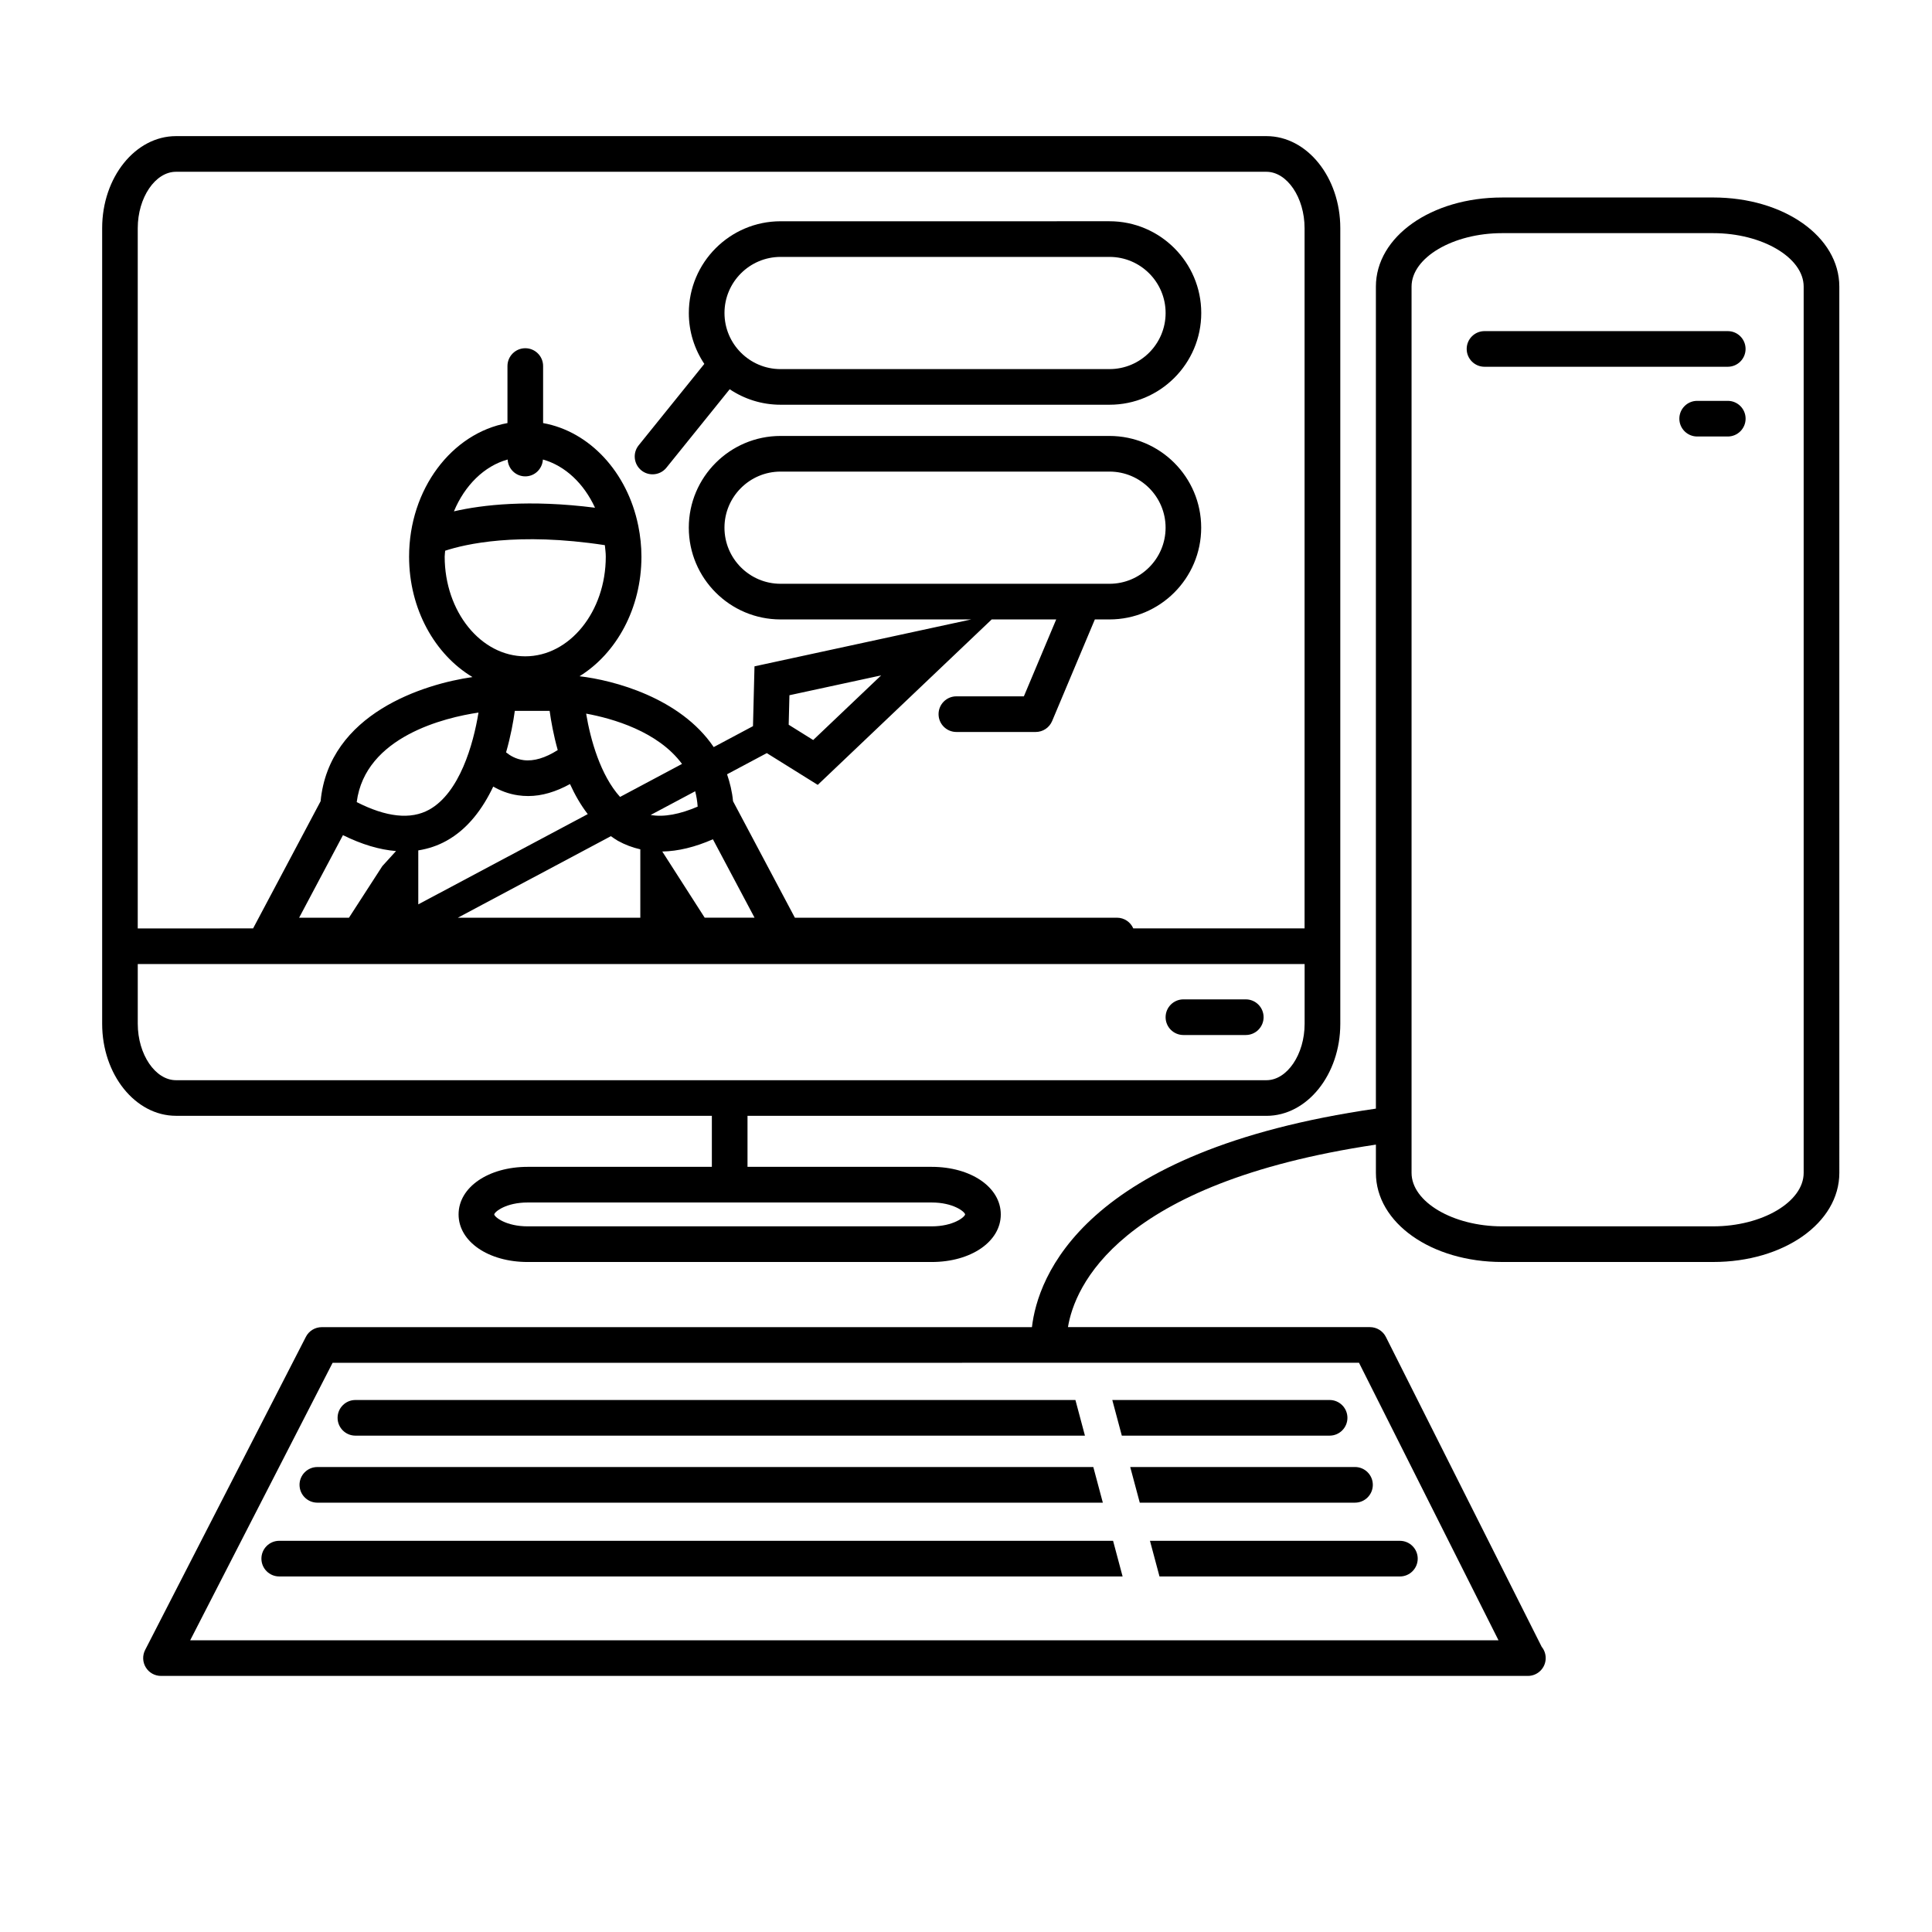 <?xml version="1.0" encoding="UTF-8"?>
<!-- Uploaded to: ICON Repo, www.iconrepo.com, Generator: ICON Repo Mixer Tools -->
<svg fill="#000000" width="800px" height="800px" version="1.1" viewBox="144 144 512 512" xmlns="http://www.w3.org/2000/svg">
 <g>
  <path d="m316.93 269.7c1.379 0 2.746-0.598 3.68-1.758l16.766-20.789c3.867 2.59 8.5 4.106 13.488 4.106h87.172c13.406 0 24.309-10.906 24.309-24.309 0-13.406-10.902-24.316-24.309-24.316l-87.172 0.004c-13.406 0-24.316 10.906-24.316 24.316 0 4.988 1.52 9.621 4.106 13.484l-17.398 21.574c-1.637 2.027-1.316 5 0.711 6.644 0.875 0.703 1.922 1.043 2.965 1.043zm33.934-57.617h87.172c8.199 0 14.863 6.668 14.863 14.867 0 8.191-6.668 14.863-14.863 14.863l-87.172 0.004c-8.199 0-14.867-6.668-14.867-14.863-0.004-8.199 6.672-14.871 14.867-14.871z"/>
  <path d="m332.65 439.71v13.516h-48.801c-10.441 0-18.32 5.414-18.32 12.609 0 7.191 7.879 12.609 18.32 12.609h107.05c10.441 0 18.32-5.414 18.32-12.609 0-7.191-7.879-12.609-18.32-12.609h-48.801v-13.516h137.52c10.793 0 19.574-10.938 19.574-24.383v-210.87c0-13.445-8.785-24.383-19.574-24.383h-288.97c-10.793 0-19.574 10.938-19.574 24.383v210.86c0 13.445 8.785 24.383 19.574 24.383h142.01zm58.246 22.961c5.731 0 8.746 2.43 8.875 3.156-0.133 0.738-3.141 3.168-8.875 3.168h-107.05c-5.731 0-8.746-2.43-8.875-3.156 0.133-0.738 3.141-3.168 8.875-3.168zm-210.39-258.21c0-8.098 4.637-14.938 10.125-14.938h288.97c5.492 0 10.125 6.84 10.125 14.938v185.57h-45.395c-0.73-1.664-2.379-2.828-4.312-2.828h-85.367l-16.387-30.871c-0.246-2.59-0.836-4.926-1.586-7.141l10.531-5.609 13.504 8.418 46.105-43.852h17.09l-8.57 20.387h-17.887c-2.606 0-4.723 2.117-4.723 4.723s2.117 4.723 4.723 4.723h21.02c1.902 0 3.613-1.141 4.352-2.891l11.324-26.934h3.871c13.406 0 24.309-10.906 24.309-24.316 0-13.402-10.902-24.309-24.309-24.309h-87.164c-13.406 0-24.316 10.906-24.316 24.309 0 13.406 10.906 24.316 24.316 24.316h50.527l-57.434 12.43-0.398 15.852-10.41 5.547c-8.844-13.086-26.559-17.734-35.562-18.773 9.75-6.027 16.41-17.961 16.41-31.691 0-2.789-0.301-5.496-0.824-8.113-0.012-0.062-0.023-0.121-0.039-0.184-2.867-14.031-12.816-24.871-25.195-27.105v-15.113c0-2.606-2.117-4.723-4.723-4.723-2.606 0-4.723 2.117-4.723 4.723v15.113c-14.742 2.656-26.07 17.496-26.07 35.398 0 13.906 6.844 25.957 16.801 31.91-12.773 1.82-38.02 9.605-40.25 32.906l-17.891 33.703-30.57 0.008zm58.027 152.1c2.254-17.398 23.441-22.414 32.273-23.723-1.371 8.469-5.031 21.273-13.062 25.727-4.918 2.723-11.402 1.98-19.211-2.004zm10.422 12.973-3.633 3.992-8.844 13.68h-13.207l11.617-21.883c4.992 2.465 9.688 3.871 14.066 4.211zm55.336-81.062c0.094 1.008 0.246 1.996 0.246 3.043 0 14.566-9.578 26.418-21.344 26.418-11.77 0-21.348-11.852-21.348-26.418 0-0.535 0.102-1.039 0.125-1.566 5.223-1.73 19.184-5.016 42.32-1.477zm-39.996-8.961c2.859-6.859 7.996-11.996 14.234-13.734 0.137 2.481 2.152 4.465 4.672 4.465s4.527-1.984 4.672-4.465c5.938 1.656 10.883 6.406 13.812 12.777-17.457-2.219-29.84-0.777-37.391 0.957zm27.508 63.266c-3.289 2.086-6.336 3.016-9.051 2.664-2.066-0.27-3.598-1.211-4.637-2.055 1.223-4.258 1.926-8.16 2.316-10.996h9.227c0.371 2.695 1.023 6.359 2.144 10.387zm-36.953 26.586c2.633-0.422 5.144-1.246 7.496-2.559 5.691-3.16 9.621-8.566 12.367-14.352 1.789 1.031 3.949 1.934 6.562 2.312 0.902 0.133 1.801 0.195 2.715 0.195 3.613 0 7.316-1.113 11.066-3.176 1.277 2.797 2.816 5.523 4.703 7.965l-44.91 23.918zm51.043-3.769c0.605 0.414 1.195 0.855 1.844 1.223 1.891 1.051 3.879 1.789 5.953 2.266v18.125h-48.371zm2.43-10.398c-5.195-5.738-7.852-15.207-8.992-22.078 7.016 1.285 19.043 4.711 25.41 13.332zm19.906-1.504c0.332 1.277 0.559 2.641 0.66 4.074-4.691 2.008-8.898 2.84-12.465 2.211zm4.699 12.727 11.035 20.781h-13.211l-11.242-17.539c4.18-0.074 8.664-1.16 13.418-3.242zm20.082-30.355 0.195-7.82 24.309-5.258-18.012 17.129zm-2.152-37.355c-8.199 0-14.867-6.668-14.867-14.867 0-8.191 6.676-14.863 14.867-14.863h87.172c8.199 0 14.863 6.668 14.863 14.863 0 8.199-6.668 14.867-14.863 14.867zm-170.35 116.62v-15.852h309.23v15.852c0 8.098-4.637 14.938-10.125 14.938h-288.97c-5.492 0-10.133-6.84-10.133-14.938z"/>
  <path d="m457.62 418.29h16.523c2.606 0 4.723-2.117 4.723-4.723s-2.117-4.723-4.723-4.723h-16.523c-2.606 0-4.723 2.117-4.723 4.723-0.004 2.609 2.113 4.723 4.723 4.723z"/>
  <path d="m598.01 196.34h-55.953c-18.746 0-33.43 10.371-33.43 23.617v217.84c-77.953 11.277-89.633 44.832-91.152 57.914h-188.21c-1.77 0-3.394 0.988-4.199 2.562l-42.602 82.984c-0.75 1.461-0.688 3.219 0.172 4.617 0.855 1.41 2.379 2.262 4.031 2.262h362.11c0.043-0.008 0.09-0.008 0.125 0 2.613 0 4.723-2.117 4.723-4.723 0-1.133-0.398-2.172-1.062-2.992l-41.289-82.117c-0.801-1.594-2.438-2.602-4.219-2.602h-80.035c1.746-10.566 13.016-38.121 81.609-48.367v7.488c0 13.242 14.68 23.617 33.43 23.617h55.953c18.746 0 33.43-10.371 33.43-23.617l-0.004-234.87c-0.004-13.246-14.684-23.617-33.434-23.617zm-93.859 308.81 36.969 73.543-346.72 0.004 37.746-73.543zm117.84-50.324c0 7.684-10.984 14.168-23.98 14.168h-55.953c-12.992 0-23.98-6.488-23.98-14.168v-234.87c0-7.684 10.984-14.168 23.98-14.168h55.953c12.992 0 23.98 6.488 23.98 14.168z"/>
  <path d="m601.88 231.75h-64.469c-2.606 0-4.723 2.117-4.723 4.723s2.117 4.723 4.723 4.723h64.461c2.606 0 4.723-2.117 4.723-4.723 0-2.609-2.109-4.723-4.715-4.723z"/>
  <path d="m601.88 250.23h-8.113c-2.606 0-4.723 2.117-4.723 4.723s2.117 4.723 4.723 4.723h8.113c2.606 0 4.723-2.117 4.723-4.723 0-2.609-2.117-4.723-4.723-4.723z"/>
  <path d="m218 552.33c-2.606 0-4.723 2.117-4.723 4.723 0 2.606 2.117 4.723 4.723 4.723h223.5l-2.523-9.445z"/>
  <path d="m451.28 561.78h63.707c2.606 0 4.723-2.117 4.723-4.723 0-2.606-2.117-4.723-4.723-4.723h-66.234z"/>
  <path d="m446.05 542.22h57.039c2.606 0 4.723-2.117 4.723-4.723s-2.117-4.723-4.723-4.723h-59.57z"/>
  <path d="m223.38 537.5c0 2.606 2.117 4.723 4.723 4.723h208.16l-2.523-9.445h-205.64c-2.606 0-4.723 2.117-4.723 4.723z"/>
  <path d="m238.18 524.46h193.34l-2.523-9.445h-190.81c-2.606 0-4.723 2.117-4.723 4.723 0 2.606 2.113 4.723 4.723 4.723z"/>
  <path d="m496.36 524.46c2.606 0 4.723-2.117 4.723-4.723 0-2.606-2.117-4.723-4.723-4.723h-57.59l2.523 9.445z"/>
 </g>
</svg>